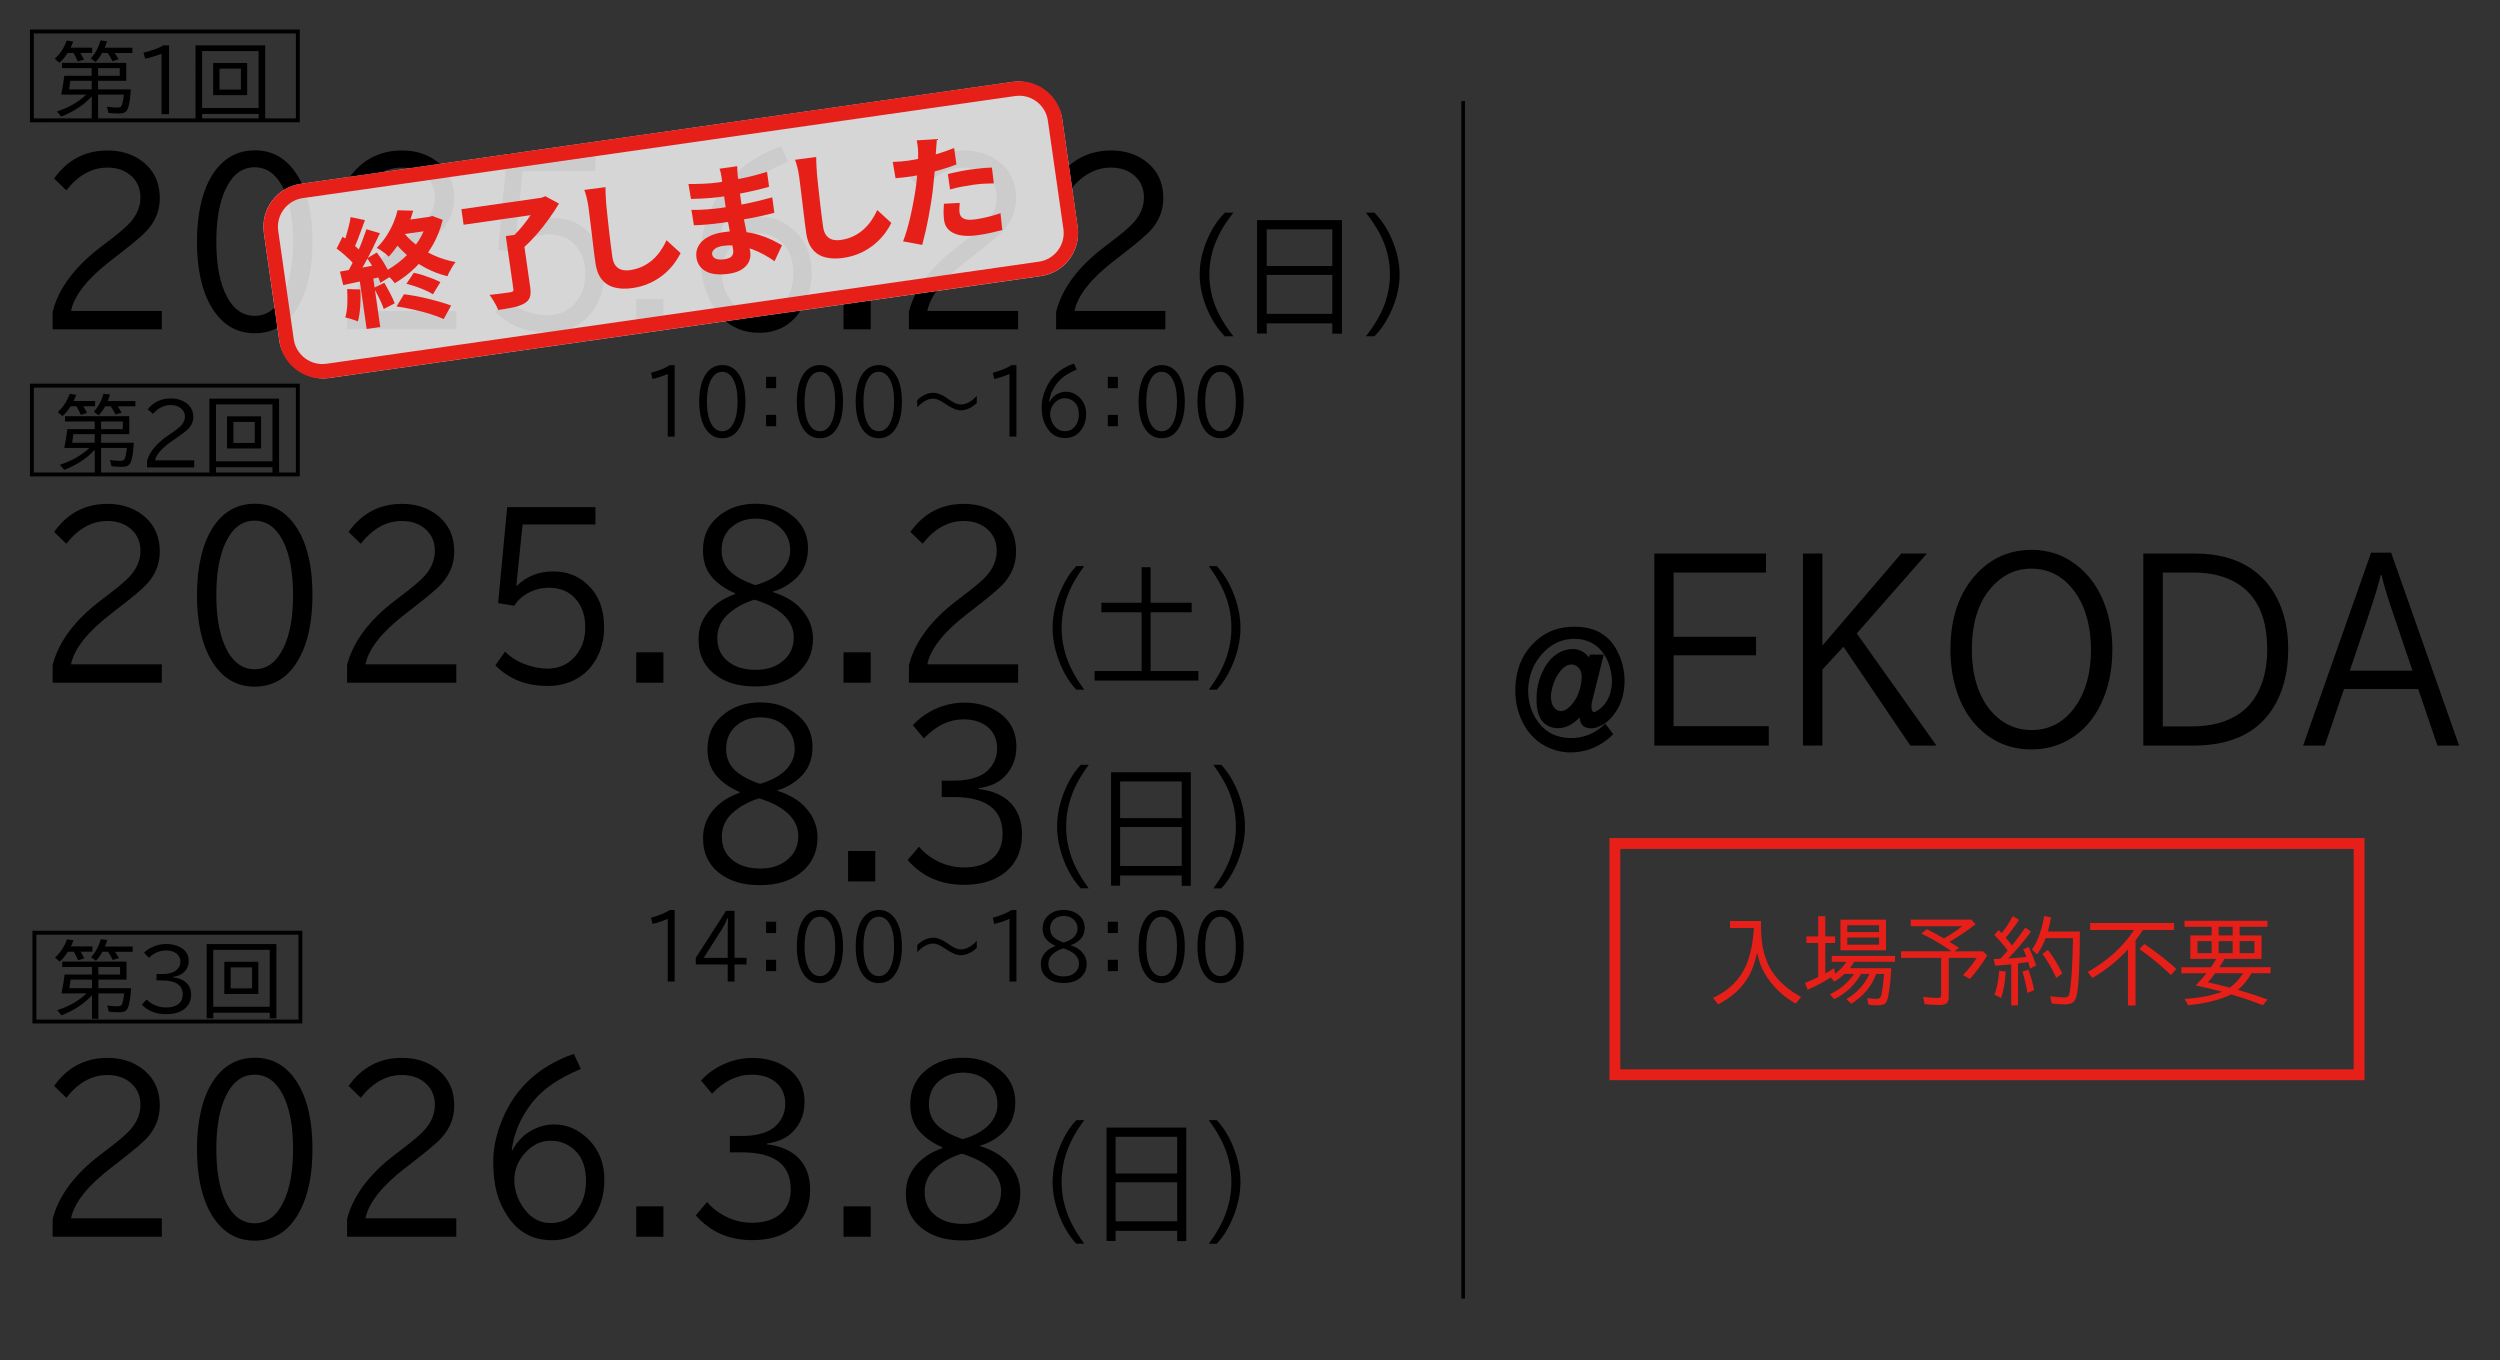 <?xml version="1.0" encoding="UTF-8"?>
<svg xmlns="http://www.w3.org/2000/svg" viewBox="0 0 692 376.48">
  <rect x="0" y="0" width="692" height="376.48" fill="#333333" stroke="none"/>
  <defs>
    <style>
      .uuid-c4fc2209-1d67-4744-9b7d-7e3115467153 {
        fill: #000;
      }

      .uuid-c4fc2209-1d67-4744-9b7d-7e3115467153, .uuid-5eafdf17-ee1d-4b61-9c9b-c28b40e38545, .uuid-74486748-3c68-41ee-8be8-dc319c335db3, .uuid-13de8c04-7694-4b3a-892d-cb590889ae4b, .uuid-3085f914-f05d-4f7e-be71-2fd05bf916a3 {
        stroke-width: 0px;
      }

      .uuid-5eafdf17-ee1d-4b61-9c9b-c28b40e38545, .uuid-e99b765b-a48e-4415-a27f-b5a0ce7272c8 {
        fill: none;
      }

      .uuid-092a15ae-c6c5-434d-8b1b-f0ccaf7538d8 {
        opacity: .8;
      }

      .uuid-74486748-3c68-41ee-8be8-dc319c335db3 {
        fill: #e71f19;
      }

      .uuid-13de8c04-7694-4b3a-892d-cb590889ae4b {
        fill: #e71f19;
      }

      .uuid-3085f914-f05d-4f7e-be71-2fd05bf916a3 {
        fill: #fff;
      }

      .uuid-e99b765b-a48e-4415-a27f-b5a0ce7272c8 {
        stroke: #040000;
        stroke-miterlimit: 10;
      }
    </style>
  </defs>
  <g id="uuid-749c3a62-485a-48b8-b529-e363a30078ff" data-name="レイヤー 5">
    <rect class="uuid-5eafdf17-ee1d-4b61-9c9b-c28b40e38545" width="692" height="376.48"/>
    <line class="uuid-e99b765b-a48e-4415-a27f-b5a0ce7272c8" x1="405" y1="27.96" x2="405" y2="359.45"/>
    <path class="uuid-74486748-3c68-41ee-8be8-dc319c335db3" d="M651.5,234.99v61h-203v-61h203M654.5,231.99h-209v67h209v-67h0Z"/>
    <g>
      <path class="uuid-13de8c04-7694-4b3a-892d-cb590889ae4b" d="M487.45,254.93v1.64c0,5.01.98,9.06,2.93,12.15,1.79,2.83,4.51,5.24,8.14,7.25l-1.43,1.83c-3.62-1.99-6.5-4.77-8.62-8.35-.94-1.59-1.64-3.52-2.11-5.78-.53,2.67-1.38,4.99-2.54,6.94-1.79,3.02-4.54,5.48-8.23,7.39l-1.43-1.76c4.49-2.11,7.59-5.2,9.28-9.28,1.12-2.72,1.8-6.08,2.04-10.09h-6.61v-1.93h8.58Z"/>
      <path class="uuid-13de8c04-7694-4b3a-892d-cb590889ae4b" d="M519.33,269.59c-1.23,3.37-3.52,6.12-6.87,8.24l-1.37-1.27c2.88-1.68,5.01-4.01,6.39-6.97h-2.34c-1.65,2.97-4.11,5.3-7.39,7l-1.27-1.36c2.92-1.4,5.15-3.28,6.68-5.64h-2.62c-.89.83-1.83,1.54-2.82,2.13l-.98-1.17c-2.04,1.31-4.16,2.45-6.36,3.4l-.77-1.9c1.23-.45,2.45-.98,3.67-1.59v-9.43h-3.25v-1.84h3.25v-5.59h1.96v5.59h2.73v1.84h-2.73v8.42c.92-.52,1.73-.99,2.41-1.43l.32,1.49c1.33-.99,2.37-2.09,3.12-3.29h-4.06v-1.61h17.52v1.61h-11.32c-.34.59-.74,1.18-1.19,1.78h11.45c-.14,3.06-.42,5.69-.85,7.88-.19,1-.49,1.65-.89,1.94-.41.3-1.09.46-2.04.46-.85,0-1.68-.06-2.5-.18l-.37-1.85c.92.16,1.75.24,2.48.24.63,0,1.04-.18,1.22-.53.36-.71.68-2.83.96-6.36h-2.16ZM522.04,254.57v8.48h-12.61v-8.48h12.61ZM511.33,256.11v1.89h8.79v-1.89h-8.79ZM511.33,259.51v1.98h8.79v-1.98h-8.79Z"/>
      <path class="uuid-13de8c04-7694-4b3a-892d-cb590889ae4b" d="M539.6,260.7c.63.38,1.52.94,2.67,1.66l-1.28.96h7.95l1.12,1.19c-1.74,2.76-3.35,4.91-4.81,6.45l-1.9-1.07c1.34-1.34,2.6-2.92,3.8-4.76h-7.74v10.89c0,.84-.22,1.42-.66,1.74-.38.28-1.04.42-1.99.42-1.08,0-2.42-.08-4.02-.23l-.42-2.03c1.46.21,2.78.32,3.94.32.5,0,.8-.08.91-.23.09-.13.14-.35.14-.66v-10.22h-11.1v-1.82h14c-3.08-2.11-5.88-3.74-8.39-4.89l1.49-1.23c1.65.8,3.24,1.66,4.77,2.58,1.98-1.18,3.68-2.32,5.1-3.4h-14.28v-1.82h16.75l1.18,1.27c-2.07,1.65-4.47,3.27-7.2,4.86Z"/>
      <path class="uuid-13de8c04-7694-4b3a-892d-cb590889ae4b" d="M555.74,263.13c-1.15-1.58-2.39-3.02-3.72-4.32l1.21-1.38c.27.27.51.51.71.72l.15.15c1.13-1.48,2.15-3.05,3.06-4.7l1.71,1.02c-1.3,1.98-2.53,3.62-3.68,4.91.54.63,1.12,1.36,1.73,2.2,1.59-2.03,2.83-3.69,3.72-4.98l1.54,1.14c-2.01,2.74-4.11,5.21-6.28,7.41.08,0,.15-.01.22-.01,1.34-.06,2.95-.2,4.82-.42-.29-.76-.58-1.46-.89-2.09l1.47-.65c.75,1.43,1.45,3.14,2.08,5.12l-1.66.86c-.14-.58-.32-1.19-.52-1.83-1.02.16-1.96.3-2.83.42v11.6h-1.87v-11.38l-.42.04c-1.36.14-2.7.25-4.02.33l-.42-1.82c.38-.02.74-.03,1.08-.04l.74-.04c.5-.5,1.19-1.26,2.08-2.29ZM552.09,275.34c.66-1.9,1.1-4.1,1.31-6.63l1.79.23c-.19,2.96-.62,5.4-1.29,7.31l-1.8-.91ZM561.2,274.84c-.36-2.18-.83-4.15-1.4-5.9l1.64-.52c.64,1.61,1.18,3.49,1.61,5.65l-1.85.77ZM575.71,257.85c-.03,9.38-.32,15.28-.89,17.7-.22.95-.59,1.6-1.1,1.96-.48.33-1.21.5-2.18.5s-2.18-.08-3.62-.23l-.42-2.03c1.37.22,2.65.33,3.85.33.68,0,1.11-.17,1.29-.52.15-.28.31-1.09.47-2.44.35-2.97.57-7,.66-12.09l.03-1.36h-7.57c-.62,1.68-1.41,3.19-2.37,4.52l-1.42-1.32c1.63-2.4,2.76-5.51,3.38-9.31l1.92.37c-.29,1.55-.59,2.86-.9,3.92h8.89ZM569.16,270.68c-1.09-2.45-2.37-4.66-3.82-6.65l1.54-1.09c1.53,2.01,2.86,4.19,3.97,6.53l-1.69,1.22Z"/>
      <path class="uuid-13de8c04-7694-4b3a-892d-cb590889ae4b" d="M593.12,257.43c-.46.75-1.03,1.59-1.73,2.51l-.27.37v18h-2.11v-15.5c-2.83,3.07-6.12,5.71-9.84,7.91l-1.29-1.68c5.44-3.04,9.72-6.91,12.82-11.62h-12.15v-1.93h23.22v1.93h-8.66ZM600.92,269.88c-2.48-2.4-5.39-4.8-8.73-7.2l1.38-1.38c3.36,2.3,6.31,4.6,8.84,6.89l-1.49,1.69Z"/>
      <path class="uuid-13de8c04-7694-4b3a-892d-cb590889ae4b" d="M612.18,258.91v-2.37h-7.5v-1.66h22.95v1.66h-7.69v2.37h6.06v6.5h-10.23s-.08.13-.17.27c-.29.5-.71,1.18-1.27,2.04h14.18v1.66h-5.31c-.96,1.79-2.21,3.32-3.73,4.61,3.05.89,5.78,1.78,8.19,2.67l-1.31,1.59c-2.72-1.07-5.62-2.07-8.72-3l-.1.04c-3.01,1.46-6.95,2.45-11.81,2.96l-1.02-1.74c4.08-.27,7.54-.94,10.37-1.99-1.55-.46-3.63-.96-6.25-1.52l-1.03-.23c1.01-1.02,2-2.15,2.98-3.38h-6.97v-1.66h8.19c.41-.57.91-1.34,1.5-2.31h-7.21v-6.5h5.89ZM612.18,260.5h-3.91v3.33h3.91v-3.33ZM611.15,271.9l1.98.46c1.42.33,2.78.67,4.08,1.02,1.43-1.01,2.65-2.34,3.67-3.99h-7.71c-.7.96-1.38,1.8-2.02,2.51ZM614.13,258.91h3.87v-2.37h-3.87v2.37ZM614.13,260.5v3.33h3.87v-3.33h-3.87ZM619.94,260.5v3.33h4.08v-3.33h-4.08Z"/>
    </g>
    <g>
      <path class="uuid-c4fc2209-1d67-4744-9b7d-7e3115467153" d="M442.96,200.93c-1.19.61-2.28.82-3.28.61-1.46-.2-2.28-1.17-2.46-2.91-2.1,2.14-4.29,3.11-6.57,2.91-3.65-.41-5.43-3.16-5.33-8.26,0-2.35.46-4.59,1.37-6.73.91-2.14,2.05-3.77,3.42-4.9,1.64-1.33,3.37-1.99,5.2-1.99s3.33.76,4.51,2.29l.27-.76h3.83l-3.28,13.16c-.18.92-.18,1.63,0,2.14.18.61.55.77,1.09.46,1.92-1.02,3.24-2.7,3.97-5.05.64-2.14.64-4.44,0-6.89-.64-2.55-1.87-4.59-3.69-6.12-2.1-1.63-4.61-2.3-7.52-1.99-2.92.31-5.47,1.68-7.66,4.13-2.37,2.65-3.65,5.87-3.83,9.64-.09,3.47.82,6.53,2.74,9.18,2.1,2.86,5.01,4.34,8.76,4.44,3.74.1,7.02-1.22,9.85-3.98l2.19,2.91c-2.1,2.14-4.56,3.62-7.39,4.44-3.01.82-5.88.82-8.62,0-3.74-1.12-6.61-3.42-8.62-6.89-1.73-3.06-2.55-6.43-2.46-10.1.09-5,1.64-9.08,4.65-12.24,2.83-3.06,6.29-4.69,10.4-4.9,6.38-.41,10.81,1.89,13.27,6.89,1.28,2.55,1.92,5.31,1.92,8.26-.09,3.16-.82,5.82-2.19,7.96s-2.87,3.57-4.51,4.29ZM430.65,196.33c1,.71,2.05.66,3.15-.15,1-.71,1.92-1.84,2.74-3.37.73-1.63,1.14-3.16,1.23-4.59.18-1.63-.14-2.81-.96-3.52-1-.92-2.14-1.02-3.42-.31-1.09.71-2.05,1.89-2.87,3.52-.73,1.63-1.14,3.21-1.23,4.74,0,1.74.46,2.96,1.37,3.67Z"/>
      <path class="uuid-c4fc2209-1d67-4744-9b7d-7e3115467153" d="M457.92,153.22h30.91v5.26h-25.58v17.78h22.83v5.13h-22.83v19.61h26.35v5.38h-31.68v-53.16Z"/>
      <path class="uuid-c4fc2209-1d67-4744-9b7d-7e3115467153" d="M499.06,153.22h5.38v25.48l21.83-25.48h7.1l-19.42,22.11,22.06,31.05h-7.22l-18.53-27.37-5.82,6.31v21.05h-5.38v-53.16Z"/>
      <path class="uuid-c4fc2209-1d67-4744-9b7d-7e3115467153" d="M562.39,152.2c4.47,0,8.47,1.3,12,3.91,3.86,2.82,6.68,6.81,8.48,11.98,1.22,3.57,1.83,7.47,1.83,11.7,0,5.6-1.03,10.58-3.09,14.93-2.08,4.4-5.01,7.71-8.79,9.93-3.17,1.86-6.68,2.79-10.54,2.79-5.25,0-9.79-1.68-13.61-5.03-3.48-3.03-5.94-7.1-7.39-12.21-.94-3.22-1.4-6.7-1.4-10.41,0-8.8,2.42-15.8,7.28-20.99,4.11-4.4,9.19-6.6,15.24-6.6ZM562.22,157.39c-3.57,0-6.73,1.23-9.48,3.69-4.62,4.12-6.93,10.37-6.93,18.75,0,4.72.79,8.83,2.38,12.34,1.26,2.78,2.94,5.01,5.04,6.7,2.64,2.14,5.66,3.21,9.08,3.21,5.1,0,9.2-2.24,12.29-6.73,2.79-4.02,4.18-9.19,4.18-15.51s-1.47-11.82-4.41-15.93c-3.11-4.34-7.16-6.51-12.15-6.51Z"/>
      <path class="uuid-c4fc2209-1d67-4744-9b7d-7e3115467153" d="M593.27,153.22h14.24c6.68,0,12.12,1.56,16.3,4.68,2.79,2.05,4.99,4.71,6.62,7.98,1.97,4,2.95,8.6,2.95,13.81,0,6.52-1.44,12.02-4.33,16.5-4.37,6.79-11.71,10.19-22,10.19h-13.78v-53.16ZM598.66,158.48v42.59h8.05c5.35,0,9.74-1.19,13.18-3.56,2.73-1.88,4.75-4.56,6.07-8.04,1.07-2.84,1.6-6.07,1.6-9.68,0-8.48-2.56-14.45-7.68-17.91-3.34-2.26-7.62-3.4-12.83-3.4h-8.39Z"/>
      <path class="uuid-c4fc2209-1d67-4744-9b7d-7e3115467153" d="M656.33,152.97h5.53l18.82,53.42h-5.99l-5.33-15.67h-20.54l-5.33,15.67h-5.99l18.82-53.42ZM667.78,185.65l-4.98-14.71c-1.81-5.21-3.01-9.14-3.58-11.79h-.23c-.57,2.5-1.77,6.43-3.58,11.79l-4.98,14.71h17.36Z"/>
    </g>
  </g>
  <g id="uuid-9040eaff-1db4-4091-a78e-77ec4eba7941" data-name="第３回">
    <g>
      <path class="uuid-c4fc2209-1d67-4744-9b7d-7e3115467153" d="M14.57,342.32v-4.86c1.64-6.46,6.11-12.46,13.41-17.99l1.49-1.14c3.23-2.44,5.39-4.27,6.47-5.48,1.96-2.15,2.93-4.49,2.93-7.03,0-2.38-.8-4.33-2.41-5.83-1.71-1.62-3.95-2.43-6.73-2.43-4.28,0-8.07,2.1-11.37,6.3l-3.38-3.28c3.7-5.17,8.62-7.76,14.77-7.76,3.4,0,6.34.81,8.8,2.43,3.79,2.48,5.68,6.08,5.68,10.81,0,3.36-1.2,6.35-3.59,8.96-1.15,1.25-3.49,3.24-7.02,5.98l-.89.7-1.86,1.44c-6.6,5.06-10.34,9.76-11.21,14.09h25.14v5.1H14.57Z"/>
      <path class="uuid-c4fc2209-1d67-4744-9b7d-7e3115467153" d="M70.54,292.78c5.05,0,9.01,2.37,11.89,7.12,2.71,4.45,4.06,10.49,4.06,18.11,0,7.03-1.14,12.73-3.43,17.11-2.88,5.53-7.07,8.29-12.57,8.29-5.17,0-9.19-2.48-12.07-7.44-2.6-4.47-3.9-10.46-3.9-17.96s1.44-14.03,4.32-18.54c2.86-4.45,6.77-6.68,11.71-6.68ZM70.46,297.47c-3.44,0-6.11,2.02-8.01,6.06-1.71,3.61-2.57,8.46-2.57,14.53,0,5.61.73,10.17,2.2,13.68,1.92,4.57,4.73,6.86,8.43,6.86,3.37,0,6.01-1.94,7.91-5.83,1.8-3.63,2.7-8.53,2.7-14.68,0-6.48-.97-11.56-2.91-15.23-1.89-3.59-4.47-5.39-7.75-5.39Z"/>
      <path class="uuid-c4fc2209-1d67-4744-9b7d-7e3115467153" d="M96.07,342.32v-4.86c1.64-6.46,6.11-12.46,13.41-17.99l1.49-1.14c3.23-2.44,5.39-4.27,6.47-5.48,1.96-2.15,2.93-4.49,2.93-7.03,0-2.38-.8-4.33-2.41-5.83-1.71-1.62-3.95-2.43-6.73-2.43-4.28,0-8.07,2.1-11.37,6.3l-3.38-3.28c3.7-5.17,8.62-7.76,14.77-7.76,3.4,0,6.34.81,8.8,2.43,3.79,2.48,5.68,6.08,5.68,10.81,0,3.36-1.2,6.35-3.59,8.96-1.15,1.25-3.49,3.24-7.02,5.98l-.89.7-1.86,1.44c-6.6,5.06-10.34,9.76-11.21,14.09h25.14v5.1h-30.25Z"/>
      <path class="uuid-c4fc2209-1d67-4744-9b7d-7e3115467153" d="M141.85,318.39c1.4-2.64,3.35-4.57,5.87-5.8,1.85-.9,3.74-1.35,5.66-1.35,3.54,0,6.71,1.38,9.51,4.13,2.93,2.91,4.4,6.64,4.4,11.19s-1.27,8.37-3.8,11.63c-2.67,3.4-6.25,5.1-10.74,5.1-5.19,0-9.23-2.16-12.13-6.47-1.41-2.09-2.43-4.23-3.04-6.42-.7-2.52-1.05-5.48-1.05-8.88,0-3.11.58-6.31,1.73-9.61,3.42-9.88,10.28-16.62,20.58-20.21l1.94,4.19c-6.13,2.52-10.64,5.64-13.54,9.38-3.16,4.08-5.03,8.46-5.6,13.12h.21ZM152.43,315.75c-2.81,0-5.27,1.24-7.39,3.72-1.78,2.11-2.67,4.48-2.67,7.12,0,2.42.65,4.72,1.96,6.88,2.04,3.38,4.77,5.07,8.17,5.07,2.95,0,5.33-1.15,7.12-3.46,1.73-2.21,2.59-4.92,2.59-8.14,0-3.52-.9-6.23-2.7-8.14-1.9-2.03-4.27-3.05-7.1-3.05Z"/>
      <path class="uuid-c4fc2209-1d67-4744-9b7d-7e3115467153" d="M176.11,333.92h7.52v8.41h-7.52v-8.41Z"/>
      <path class="uuid-c4fc2209-1d67-4744-9b7d-7e3115467153" d="M202.01,314.43h3.38c3.33,0,6.01-.6,8.04-1.79.45-.27.88-.6,1.28-.97,1.76-1.66,2.65-3.72,2.65-6.18s-.93-4.6-2.78-6.06c-1.69-1.31-3.87-1.96-6.52-1.96-3.98,0-7.64,1.76-10.97,5.27l-3.06-3.66c1.4-1.52,2.99-2.77,4.77-3.75,3-1.66,6.17-2.49,9.51-2.49s6.38.77,8.88,2.31c3.67,2.27,5.5,5.56,5.5,9.87,0,3.28-1.07,6.03-3.22,8.23-1.66,1.74-4.05,2.83-7.18,3.28v.23c3.7.43,6.57,1.65,8.62,3.66,2.22,2.21,3.33,5.16,3.33,8.85,0,4.65-1.64,8.23-4.92,10.75-2.83,2.17-6.55,3.25-11.16,3.25-6.39,0-11.58-2.29-15.56-6.86l3.12-3.69c1.13,1.33,2.4,2.41,3.8,3.25,2.71,1.66,5.59,2.49,8.64,2.49,3.44,0,6.14-.88,8.09-2.64,1.75-1.58,2.62-3.8,2.62-6.65,0-6.8-4.52-10.2-13.57-10.2h-3.27v-4.57Z"/>
      <path class="uuid-c4fc2209-1d67-4744-9b7d-7e3115467153" d="M233.49,333.92h7.52v8.41h-7.52v-8.41Z"/>
      <path class="uuid-c4fc2209-1d67-4744-9b7d-7e3115467153" d="M260.81,317.54c-2.41-1-4.45-2.39-6.13-4.19-1.82-1.97-2.72-4.53-2.72-7.68,0-4.14,1.63-7.44,4.9-9.9,2.65-1.99,5.89-2.99,9.72-2.99,3.53,0,6.56.86,9.11,2.58,3.56,2.38,5.34,5.64,5.34,9.79,0,3.61-1.24,6.49-3.72,8.64-1.85,1.62-3.83,2.71-5.95,3.28v.18c3.26,1.05,5.77,2.52,7.52,4.39,2.36,2.5,3.54,5.34,3.54,8.53,0,4-1.53,7.24-4.58,9.7-2.9,2.32-6.66,3.49-11.29,3.49s-8.05-1-10.84-2.99c-3.32-2.36-4.98-5.71-4.98-10.05,0-3.28,1.15-6.09,3.46-8.44,1.73-1.78,3.94-3.13,6.63-4.07v-.26ZM266.18,319.36c-3.2,1-5.78,2.49-7.75,4.48-1.66,1.68-2.49,3.72-2.49,6.12,0,3.01,1.18,5.31,3.54,6.91,1.87,1.27,4.23,1.9,7.07,1.9s5.05-.65,6.91-1.96c2.43-1.7,3.64-4.05,3.64-7.06s-1.54-5.5-4.61-7.59c-1.36-.92-3.07-1.74-5.13-2.46-.73-.25-1.13-.37-1.18-.35ZM266.59,315.28c2.95-.84,5.26-2.08,6.94-3.72,1.71-1.72,2.57-3.68,2.57-5.89,0-2.44-.86-4.49-2.57-6.15-1.8-1.74-4.11-2.61-6.94-2.61-2.3,0-4.28.58-5.92,1.73-2.37,1.64-3.56,3.98-3.56,7.03,0,2.38.82,4.36,2.46,5.92,1.12,1.04,2.57,1.94,4.35,2.72,1.57.7,2.46,1.03,2.67.97Z"/>
      <path class="uuid-c4fc2209-1d67-4744-9b7d-7e3115467153" d="M297.92,344.26c-1.8-1.93-3.28-4.29-4.43-7.08-1.42-3.43-2.13-6.78-2.13-10.04,0-3.69.89-7.45,2.67-11.27,1.08-2.3,2.38-4.24,3.88-5.82h2.21c-1.33,1.8-2.39,3.47-3.19,4.99-2.05,3.89-3.07,7.93-3.07,12.13,0,3.96.92,7.78,2.75,11.46.86,1.73,2.03,3.61,3.51,5.62h-2.21Z"/>
      <path class="uuid-c4fc2209-1d67-4744-9b7d-7e3115467153" d="M328.36,312.11v31.43h-2.51v-2.85h-17.05v2.81h-2.51v-31.39h22.07ZM308.8,314.66v10.16h17.05v-10.16h-17.05ZM308.8,327.26v10.79h17.05v-10.79h-17.05Z"/>
      <path class="uuid-c4fc2209-1d67-4744-9b7d-7e3115467153" d="M334.59,344.26c1.32-1.8,2.38-3.47,3.19-5.01,2.05-3.88,3.07-7.9,3.07-12.08s-.92-7.82-2.75-11.5c-.86-1.71-2.03-3.59-3.51-5.62h2.21c1.8,1.95,3.28,4.31,4.43,7.08,1.42,3.43,2.13,6.77,2.13,10.02,0,3.69-.9,7.45-2.69,11.27-1.07,2.31-2.36,4.25-3.87,5.84h-2.21Z"/>
    </g>
    <path class="uuid-c4fc2209-1d67-4744-9b7d-7e3115467153" d="M13.46,283.3h-4.48v-25.67h74.7v25.67H13.46M30.01,282.22h52.6v-23.51H10.07v23.51h19.94Z"/>
    <g>
      <path class="uuid-c4fc2209-1d67-4744-9b7d-7e3115467153" d="M22.31,263.44c.36.56.7,1.17,1.01,1.85l-1.72.51c-.35-.9-.75-1.69-1.19-2.36h-1.6c-.7,1.07-1.46,1.98-2.27,2.73l-1.3-1.12c1.49-1.35,2.59-3.03,3.31-5.06l1.81.3c-.23.58-.47,1.14-.73,1.68h5.95v1.46h-3.26ZM25.46,275.46c-2.08,2.33-4.9,4.19-8.45,5.59l-1.17-1.43c3.19-1.02,5.86-2.54,8.02-4.54l.12-.11h-6.95c.39-1.89.67-3.63.84-5.21h7.59v-2.12h-8.23v-1.46h17.79v4.97h-7.79v2.38h9.05c-.15,2.64-.44,4.44-.86,5.4-.24.56-.62.92-1.13,1.1-.34.11-.8.17-1.38.17-.87,0-1.8-.06-2.79-.17l-.44-1.71c1.13.15,2.07.23,2.84.23.57,0,.95-.12,1.13-.37.29-.4.53-1.47.71-3.21h-7.13v7.04h-1.76v-6.54ZM19.54,271.15c-.09.84-.2,1.63-.33,2.38h6.25v-2.38h-5.92ZM31.79,263.44c.35.46.72,1.04,1.13,1.74l-1.69.55c-.43-.87-.88-1.64-1.34-2.29h-1.54c-.49.92-1.09,1.75-1.8,2.5l-1.33-.99c1.23-1.35,2.13-3.01,2.7-4.99l1.79.25c-.2.61-.41,1.21-.66,1.79h7.67v1.46h-4.92ZM33.23,269.76v-2.12h-6.01v2.12h6.01Z"/>
      <path class="uuid-c4fc2209-1d67-4744-9b7d-7e3115467153" d="M43.32,269.62h1.46c1.44,0,2.59-.23,3.47-.69.2-.11.38-.23.55-.37.76-.64,1.14-1.43,1.14-2.38s-.4-1.77-1.2-2.34c-.73-.5-1.67-.76-2.81-.76-1.72,0-3.29.68-4.73,2.03l-1.32-1.41c.6-.59,1.29-1.07,2.06-1.45,1.3-.64,2.66-.96,4.1-.96s2.75.3,3.83.89c1.58.87,2.37,2.14,2.37,3.81,0,1.27-.46,2.32-1.39,3.17-.72.67-1.75,1.09-3.1,1.26v.09c1.6.17,2.84.64,3.72,1.41.96.85,1.43,1.99,1.43,3.41,0,1.79-.71,3.17-2.12,4.15-1.22.84-2.82,1.25-4.81,1.25-2.76,0-4.99-.88-6.71-2.64l1.34-1.42c.49.51,1.04.93,1.64,1.25,1.17.64,2.41.96,3.73.96,1.48,0,2.65-.34,3.49-1.02.75-.61,1.13-1.46,1.13-2.56,0-2.62-1.95-3.93-5.85-3.93h-1.41v-1.76Z"/>
      <path class="uuid-c4fc2209-1d67-4744-9b7d-7e3115467153" d="M76.5,261.32v20.56h-1.83v-1.57h-15.63v1.57h-1.83v-20.56h19.29ZM59.03,262.91v15.76h15.63v-15.76h-15.63ZM71.51,266.22v8.9h-9.42v-8.9h9.42ZM63.85,267.77v5.81h5.92v-5.81h-5.92Z"/>
    </g>
  </g>
  <g id="uuid-6d12412b-91ce-4ac6-be87-d05b1336148f" data-name="第２回">
    <g>
      <path class="uuid-c4fc2209-1d67-4744-9b7d-7e3115467153" d="M14.57,188.97v-4.86c1.64-6.46,6.11-12.46,13.41-17.99l1.49-1.14c3.23-2.44,5.39-4.27,6.47-5.48,1.96-2.15,2.93-4.49,2.93-7.03,0-2.38-.8-4.33-2.41-5.83-1.71-1.62-3.95-2.43-6.73-2.43-4.28,0-8.07,2.1-11.37,6.3l-3.38-3.28c3.7-5.18,8.62-7.76,14.77-7.76,3.4,0,6.34.81,8.8,2.43,3.79,2.48,5.68,6.08,5.68,10.81,0,3.36-1.2,6.35-3.59,8.96-1.15,1.25-3.49,3.24-7.02,5.98l-.89.7-1.86,1.44c-6.6,5.06-10.34,9.76-11.21,14.09h25.14v5.1H14.57Z"/>
      <path class="uuid-c4fc2209-1d67-4744-9b7d-7e3115467153" d="M70.54,139.43c5.05,0,9.01,2.37,11.89,7.12,2.71,4.45,4.06,10.49,4.06,18.11,0,7.03-1.14,12.73-3.43,17.11-2.88,5.53-7.07,8.29-12.57,8.29-5.17,0-9.19-2.48-12.07-7.44-2.6-4.47-3.9-10.46-3.9-17.96s1.44-14.03,4.32-18.54c2.86-4.45,6.77-6.68,11.71-6.68ZM70.46,144.12c-3.44,0-6.11,2.02-8.01,6.06-1.71,3.61-2.57,8.46-2.57,14.53,0,5.61.73,10.17,2.2,13.68,1.92,4.57,4.73,6.86,8.43,6.86,3.37,0,6.01-1.94,7.91-5.83,1.8-3.63,2.7-8.53,2.7-14.68,0-6.48-.97-11.56-2.91-15.23-1.89-3.59-4.47-5.39-7.75-5.39Z"/>
      <path class="uuid-c4fc2209-1d67-4744-9b7d-7e3115467153" d="M96.07,188.97v-4.86c1.64-6.46,6.11-12.46,13.41-17.99l1.49-1.14c3.23-2.44,5.39-4.27,6.47-5.48,1.96-2.15,2.93-4.49,2.93-7.03,0-2.38-.8-4.33-2.41-5.83-1.71-1.62-3.95-2.43-6.73-2.43-4.28,0-8.07,2.1-11.37,6.3l-3.38-3.28c3.7-5.18,8.62-7.76,14.77-7.76,3.4,0,6.34.81,8.8,2.43,3.79,2.48,5.68,6.08,5.68,10.81,0,3.36-1.2,6.35-3.59,8.96-1.15,1.25-3.49,3.24-7.02,5.98l-.89.7-1.86,1.44c-6.6,5.06-10.34,9.76-11.21,14.09h25.14v5.1h-30.25Z"/>
      <path class="uuid-c4fc2209-1d67-4744-9b7d-7e3115467153" d="M140.41,140.37h24.41v4.8h-20.17l-1.73,16.93h.21c2.71-2.62,6.02-3.93,9.95-3.93s6.93,1.21,9.53,3.63c3.07,2.87,4.61,6.83,4.61,11.87,0,3.24-.73,6.14-2.17,8.7-1.71,3.07-4.19,5.22-7.44,6.47-1.8.68-3.78,1.03-5.95,1.03-5.99,0-10.83-1.9-14.54-5.71l2.67-3.78c1.45,1.45,3.16,2.56,5.13,3.34,2.25.9,4.5,1.35,6.73,1.35,3.11,0,5.66-1.17,7.65-3.52,1.8-2.13,2.7-4.76,2.7-7.88s-.83-5.7-2.49-7.68c-1.83-2.21-4.36-3.31-7.57-3.31-2.3,0-4.46.63-6.47,1.88-1.34.84-2.39,1.88-3.14,3.11l-4.45-.73,2.51-26.57Z"/>
      <path class="uuid-c4fc2209-1d67-4744-9b7d-7e3115467153" d="M176.11,180.56h7.52v8.41h-7.52v-8.41Z"/>
      <path class="uuid-c4fc2209-1d67-4744-9b7d-7e3115467153" d="M203.43,164.19c-2.41-1-4.45-2.39-6.13-4.19-1.82-1.97-2.72-4.53-2.72-7.68,0-4.14,1.63-7.44,4.9-9.9,2.65-1.99,5.89-2.99,9.72-2.99,3.53,0,6.56.86,9.11,2.58,3.56,2.38,5.34,5.64,5.34,9.79,0,3.61-1.24,6.49-3.72,8.64-1.85,1.62-3.83,2.71-5.95,3.28v.18c3.26,1.05,5.77,2.52,7.52,4.39,2.36,2.5,3.54,5.34,3.54,8.53,0,4-1.53,7.24-4.58,9.7-2.9,2.32-6.66,3.49-11.29,3.49s-8.05-1-10.84-2.99c-3.32-2.36-4.98-5.71-4.98-10.05,0-3.28,1.15-6.09,3.46-8.44,1.73-1.78,3.94-3.13,6.63-4.07v-.26ZM208.79,166c-3.2,1-5.78,2.49-7.75,4.48-1.66,1.68-2.49,3.72-2.49,6.12,0,3.01,1.18,5.31,3.54,6.91,1.87,1.27,4.23,1.9,7.07,1.9s5.05-.65,6.91-1.96c2.43-1.7,3.64-4.05,3.64-7.06s-1.54-5.5-4.61-7.59c-1.36-.92-3.07-1.74-5.13-2.46-.73-.25-1.13-.37-1.18-.35ZM209.21,161.93c2.95-.84,5.26-2.08,6.94-3.72,1.71-1.72,2.57-3.68,2.57-5.89,0-2.44-.86-4.49-2.57-6.15-1.8-1.74-4.11-2.61-6.94-2.61-2.3,0-4.28.58-5.92,1.73-2.37,1.64-3.56,3.98-3.56,7.03,0,2.38.82,4.36,2.46,5.92,1.12,1.04,2.57,1.94,4.35,2.72,1.57.7,2.46,1.03,2.67.97Z"/>
      <path class="uuid-c4fc2209-1d67-4744-9b7d-7e3115467153" d="M233.49,180.56h7.52v8.41h-7.52v-8.41Z"/>
      <path class="uuid-c4fc2209-1d67-4744-9b7d-7e3115467153" d="M251.59,188.97v-4.86c1.64-6.46,6.11-12.46,13.41-17.99l1.49-1.14c3.23-2.44,5.39-4.27,6.47-5.48,1.96-2.15,2.93-4.49,2.93-7.03,0-2.38-.8-4.33-2.41-5.83-1.71-1.62-3.95-2.43-6.73-2.43-4.28,0-8.07,2.1-11.37,6.3l-3.38-3.28c3.7-5.18,8.62-7.76,14.77-7.76,3.4,0,6.34.81,8.8,2.43,3.79,2.48,5.68,6.08,5.68,10.81,0,3.36-1.2,6.35-3.59,8.96-1.15,1.25-3.49,3.24-7.02,5.98l-.89.7-1.86,1.44c-6.6,5.06-10.34,9.76-11.21,14.09h25.14v5.1h-30.25Z"/>
      <path class="uuid-c4fc2209-1d67-4744-9b7d-7e3115467153" d="M297.92,190.91c-1.8-1.93-3.28-4.29-4.43-7.08-1.42-3.43-2.13-6.78-2.13-10.04,0-3.69.89-7.45,2.67-11.27,1.08-2.3,2.38-4.24,3.88-5.82h2.21c-1.33,1.8-2.39,3.47-3.19,4.99-2.05,3.89-3.07,7.93-3.07,12.13,0,3.96.92,7.78,2.75,11.46.86,1.73,2.03,3.61,3.51,5.62h-2.21Z"/>
      <path class="uuid-c4fc2209-1d67-4744-9b7d-7e3115467153" d="M316,166.84v-9.83h2.48v9.83h11.37v2.64h-11.37v16.26h13.24v2.64h-28.73v-2.64h13.01v-16.26h-11.13v-2.64h11.13Z"/>
      <path class="uuid-c4fc2209-1d67-4744-9b7d-7e3115467153" d="M334.59,190.91c1.32-1.8,2.38-3.47,3.19-5.01,2.05-3.88,3.07-7.9,3.07-12.08s-.92-7.82-2.75-11.5c-.86-1.71-2.03-3.59-3.51-5.62h2.21c1.8,1.95,3.28,4.31,4.43,7.08,1.42,3.43,2.13,6.77,2.13,10.02,0,3.69-.9,7.45-2.69,11.27-1.07,2.31-2.36,4.25-3.87,5.84h-2.21Z"/>
      <path class="uuid-c4fc2209-1d67-4744-9b7d-7e3115467153" d="M204.68,219.19c-2.41-1-4.45-2.39-6.13-4.19-1.82-1.97-2.72-4.53-2.72-7.68,0-4.14,1.63-7.44,4.9-9.9,2.65-1.99,5.89-2.99,9.72-2.99,3.53,0,6.56.86,9.11,2.58,3.56,2.38,5.34,5.64,5.34,9.79,0,3.61-1.24,6.49-3.72,8.64-1.85,1.62-3.83,2.71-5.95,3.28v.18c3.26,1.05,5.77,2.52,7.52,4.39,2.36,2.5,3.54,5.34,3.54,8.53,0,4-1.53,7.24-4.58,9.7-2.9,2.32-6.66,3.49-11.29,3.49s-8.05-1-10.84-2.99c-3.32-2.36-4.98-5.71-4.98-10.05,0-3.28,1.15-6.09,3.46-8.44,1.73-1.78,3.94-3.13,6.63-4.07v-.26ZM210.05,221c-3.2,1-5.78,2.49-7.75,4.48-1.66,1.68-2.49,3.72-2.49,6.12,0,3.01,1.18,5.31,3.54,6.91,1.87,1.27,4.23,1.9,7.07,1.9s5.05-.65,6.91-1.96c2.43-1.7,3.64-4.05,3.64-7.06s-1.54-5.5-4.61-7.59c-1.36-.92-3.07-1.74-5.13-2.46-.73-.25-1.13-.37-1.18-.35ZM210.47,216.93c2.95-.84,5.26-2.08,6.94-3.72,1.71-1.72,2.57-3.68,2.57-5.89,0-2.44-.86-4.49-2.57-6.15-1.8-1.74-4.11-2.61-6.94-2.61-2.3,0-4.28.58-5.92,1.73-2.37,1.64-3.56,3.98-3.56,7.03,0,2.38.82,4.36,2.46,5.92,1.12,1.04,2.57,1.94,4.35,2.72,1.57.7,2.46,1.03,2.67.97Z"/>
      <path class="uuid-c4fc2209-1d67-4744-9b7d-7e3115467153" d="M234.75,235.56h7.52v8.41h-7.52v-8.41Z"/>
      <path class="uuid-c4fc2209-1d67-4744-9b7d-7e3115467153" d="M260.65,216.08h3.38c3.33,0,6.01-.6,8.04-1.79.45-.27.88-.6,1.28-.97,1.76-1.66,2.65-3.72,2.65-6.18s-.93-4.6-2.78-6.06c-1.69-1.31-3.87-1.96-6.52-1.96-3.98,0-7.64,1.76-10.97,5.27l-3.06-3.66c1.4-1.52,2.99-2.77,4.77-3.75,3-1.66,6.17-2.49,9.51-2.49s6.38.77,8.88,2.31c3.67,2.27,5.5,5.56,5.5,9.87,0,3.28-1.07,6.03-3.22,8.23-1.66,1.74-4.05,2.83-7.18,3.28v.23c3.7.43,6.57,1.65,8.62,3.66,2.22,2.21,3.33,5.16,3.33,8.85,0,4.65-1.64,8.23-4.92,10.75-2.83,2.17-6.55,3.25-11.16,3.25-6.39,0-11.58-2.29-15.56-6.86l3.12-3.69c1.13,1.33,2.4,2.41,3.8,3.25,2.71,1.66,5.59,2.49,8.64,2.49,3.44,0,6.14-.88,8.09-2.64,1.75-1.58,2.62-3.8,2.62-6.65,0-6.8-4.52-10.2-13.57-10.2h-3.27v-4.57Z"/>
      <path class="uuid-c4fc2209-1d67-4744-9b7d-7e3115467153" d="M299.17,245.91c-1.8-1.93-3.28-4.29-4.43-7.08-1.42-3.43-2.13-6.78-2.13-10.04,0-3.69.89-7.45,2.67-11.27,1.08-2.3,2.38-4.24,3.88-5.82h2.21c-1.33,1.8-2.39,3.47-3.19,4.99-2.05,3.89-3.07,7.93-3.07,12.13,0,3.96.92,7.78,2.75,11.46.86,1.73,2.03,3.61,3.51,5.62h-2.21Z"/>
      <path class="uuid-c4fc2209-1d67-4744-9b7d-7e3115467153" d="M329.61,213.76v31.43h-2.51v-2.85h-17.05v2.81h-2.51v-31.39h22.07ZM310.05,216.3v10.16h17.05v-10.16h-17.05ZM310.05,228.91v10.79h17.05v-10.79h-17.05Z"/>
      <path class="uuid-c4fc2209-1d67-4744-9b7d-7e3115467153" d="M335.84,245.91c1.32-1.8,2.38-3.47,3.19-5.01,2.05-3.88,3.07-7.9,3.07-12.08s-.92-7.82-2.75-11.5c-.86-1.71-2.03-3.59-3.51-5.62h2.21c1.8,1.95,3.28,4.31,4.43,7.08,1.42,3.43,2.13,6.77,2.13,10.02,0,3.69-.9,7.45-2.69,11.27-1.07,2.31-2.36,4.25-3.87,5.84h-2.21Z"/>
    </g>
    <g>
      <path class="uuid-c4fc2209-1d67-4744-9b7d-7e3115467153" d="M184.83,271.69v-17.36c-1.17.54-2.57,1.01-4.2,1.42l-.43-1.72c2.3-.64,4.03-1.35,5.16-2.13h1.39v19.79h-1.93Z"/>
      <path class="uuid-c4fc2209-1d67-4744-9b7d-7e3115467153" d="M200.96,252.13h2.36v12.98h3.32v1.85h-3.32v4.72h-1.89v-4.72h-8.84v-1.83l8.37-13.01ZM201.43,265.12v-6.91c0-1.33.04-2.71.1-4.15h-.08c-.61,1.36-1.14,2.38-1.57,3.05l-5.1,8.02h6.65Z"/>
      <path class="uuid-c4fc2209-1d67-4744-9b7d-7e3115467153" d="M212.04,255.13h2.79v3.14h-2.79v-3.14ZM212.04,265.67h2.79v3.14h-2.79v-3.14Z"/>
      <path class="uuid-c4fc2209-1d67-4744-9b7d-7e3115467153" d="M226.97,251.88c2.02,0,3.6.95,4.76,2.85,1.08,1.78,1.62,4.2,1.62,7.24,0,2.81-.46,5.09-1.37,6.84-1.15,2.21-2.83,3.32-5.03,3.32-2.07,0-3.68-.99-4.83-2.98-1.04-1.79-1.56-4.18-1.56-7.18s.58-5.61,1.73-7.42c1.15-1.78,2.71-2.67,4.68-2.67ZM226.94,253.75c-1.38,0-2.44.81-3.21,2.43-.68,1.45-1.03,3.38-1.03,5.81,0,2.24.29,4.07.88,5.47.77,1.83,1.89,2.74,3.37,2.74,1.35,0,2.4-.78,3.16-2.33.72-1.45,1.08-3.41,1.08-5.87,0-2.59-.39-4.62-1.16-6.09-.75-1.44-1.79-2.16-3.1-2.16Z"/>
      <path class="uuid-c4fc2209-1d67-4744-9b7d-7e3115467153" d="M243.27,251.88c2.02,0,3.6.95,4.76,2.85,1.08,1.78,1.62,4.2,1.62,7.24,0,2.81-.46,5.09-1.37,6.84-1.15,2.21-2.83,3.32-5.03,3.32-2.07,0-3.68-.99-4.83-2.98-1.04-1.79-1.56-4.18-1.56-7.18s.58-5.61,1.73-7.42c1.15-1.78,2.71-2.67,4.68-2.67ZM243.24,253.75c-1.38,0-2.44.81-3.21,2.43-.68,1.45-1.03,3.38-1.03,5.81,0,2.24.29,4.07.88,5.47.77,1.83,1.89,2.74,3.37,2.74,1.35,0,2.4-.78,3.16-2.33.72-1.45,1.08-3.41,1.08-5.87,0-2.59-.39-4.62-1.16-6.09-.75-1.44-1.79-2.16-3.1-2.16Z"/>
      <path class="uuid-c4fc2209-1d67-4744-9b7d-7e3115467153" d="M253.9,261.57c1.43-1.34,2.93-2.02,4.49-2.02.72,0,1.55.24,2.48.73.54.28,1.28.75,2.24,1.42,1.07.73,2.01,1.1,2.82,1.1,1.47,0,2.95-.79,4.44-2.38v1.97c-1.44,1.34-2.94,2.02-4.49,2.02-1.1,0-2.57-.64-4.41-1.92-1.27-.88-2.31-1.32-3.12-1.32-1.47,0-2.96.79-4.45,2.38v-1.97Z"/>
      <path class="uuid-c4fc2209-1d67-4744-9b7d-7e3115467153" d="M279.43,271.69v-17.36c-1.17.54-2.57,1.01-4.2,1.42l-.43-1.72c2.3-.64,4.03-1.35,5.16-2.13h1.39v19.79h-1.93Z"/>
      <path class="uuid-c4fc2209-1d67-4744-9b7d-7e3115467153" d="M292.14,261.78c-.96-.4-1.78-.96-2.45-1.68-.73-.79-1.09-1.81-1.09-3.07,0-1.66.65-2.98,1.96-3.96,1.06-.8,2.36-1.2,3.89-1.2,1.41,0,2.63.34,3.65,1.03,1.42.95,2.14,2.26,2.14,3.91,0,1.45-.5,2.6-1.49,3.46-.74.65-1.53,1.09-2.38,1.31v.07c1.31.42,2.31,1.01,3.01,1.76.94,1,1.41,2.14,1.41,3.41,0,1.6-.61,2.89-1.83,3.88-1.16.93-2.66,1.39-4.52,1.39s-3.22-.4-4.34-1.2c-1.33-.95-1.99-2.29-1.99-4.02,0-1.31.46-2.44,1.38-3.38.69-.71,1.58-1.25,2.65-1.63v-.11ZM294.29,262.51c-1.28.4-2.31,1-3.1,1.79-.66.67-1,1.49-1,2.45,0,1.2.47,2.12,1.41,2.77.75.51,1.69.76,2.83.76s2.02-.26,2.77-.79c.97-.68,1.46-1.62,1.46-2.82s-.61-2.2-1.84-3.04c-.54-.37-1.23-.7-2.05-.98-.29-.1-.45-.15-.47-.14ZM294.46,260.88c1.18-.34,2.11-.83,2.78-1.49.68-.69,1.03-1.47,1.03-2.36,0-.98-.34-1.8-1.03-2.46-.72-.7-1.64-1.04-2.78-1.04-.92,0-1.71.23-2.37.69-.95.66-1.42,1.59-1.42,2.81,0,.95.33,1.74.98,2.37.45.41,1.03.78,1.74,1.09.63.28.98.41,1.07.39Z"/>
      <path class="uuid-c4fc2209-1d67-4744-9b7d-7e3115467153" d="M306.64,255.13h2.79v3.14h-2.79v-3.14ZM306.64,265.67h2.79v3.14h-2.79v-3.14Z"/>
      <path class="uuid-c4fc2209-1d67-4744-9b7d-7e3115467153" d="M321.57,251.88c2.02,0,3.6.95,4.76,2.85,1.08,1.78,1.62,4.2,1.62,7.24,0,2.81-.46,5.09-1.37,6.84-1.15,2.21-2.83,3.32-5.03,3.32-2.07,0-3.68-.99-4.83-2.98-1.04-1.79-1.56-4.18-1.56-7.18s.58-5.61,1.73-7.42c1.15-1.78,2.71-2.67,4.68-2.67ZM321.54,253.75c-1.38,0-2.44.81-3.21,2.43-.68,1.45-1.03,3.38-1.03,5.81,0,2.24.29,4.07.88,5.47.77,1.83,1.89,2.74,3.37,2.74,1.35,0,2.4-.78,3.16-2.33.72-1.45,1.08-3.41,1.08-5.87,0-2.59-.39-4.62-1.16-6.09-.75-1.44-1.79-2.16-3.1-2.16Z"/>
      <path class="uuid-c4fc2209-1d67-4744-9b7d-7e3115467153" d="M337.87,251.88c2.02,0,3.6.95,4.76,2.85,1.08,1.78,1.62,4.2,1.62,7.24,0,2.81-.46,5.09-1.37,6.84-1.15,2.21-2.83,3.32-5.03,3.32-2.07,0-3.68-.99-4.83-2.98-1.04-1.79-1.56-4.18-1.56-7.18s.58-5.61,1.73-7.42c1.15-1.78,2.71-2.67,4.68-2.67ZM337.84,253.75c-1.38,0-2.44.81-3.21,2.43-.68,1.45-1.03,3.38-1.03,5.81,0,2.24.29,4.07.88,5.47.77,1.83,1.89,2.74,3.37,2.74,1.35,0,2.4-.78,3.16-2.33.72-1.45,1.08-3.41,1.08-5.87,0-2.59-.39-4.62-1.16-6.09-.75-1.44-1.79-2.16-3.1-2.16Z"/>
    </g>
    <path class="uuid-c4fc2209-1d67-4744-9b7d-7e3115467153" d="M12.76,131.87h-4.48v-25.67h74.7v25.67H12.76M29.3,130.79h52.6v-23.51H9.36v23.51h19.94Z"/>
    <g>
      <path class="uuid-c4fc2209-1d67-4744-9b7d-7e3115467153" d="M23.06,112.46c.36.56.7,1.17,1.01,1.85l-1.72.51c-.35-.9-.75-1.69-1.19-2.36h-1.6c-.7,1.07-1.46,1.98-2.27,2.73l-1.3-1.12c1.49-1.35,2.59-3.03,3.31-5.06l1.81.3c-.23.58-.47,1.14-.73,1.68h5.95v1.46h-3.26ZM26.22,124.48c-2.08,2.33-4.9,4.19-8.45,5.59l-1.17-1.43c3.19-1.02,5.86-2.54,8.02-4.54l.12-.11h-6.95c.39-1.89.67-3.63.84-5.21h7.59v-2.12h-8.23v-1.46h17.79v4.97h-7.79v2.38h9.05c-.15,2.64-.44,4.44-.86,5.4-.24.56-.62.92-1.13,1.1-.34.11-.8.17-1.38.17-.87,0-1.8-.06-2.79-.17l-.44-1.71c1.13.15,2.07.23,2.84.23.57,0,.95-.12,1.13-.37.29-.4.53-1.47.71-3.21h-7.13v7.04h-1.76v-6.54ZM20.3,120.17c-.09.84-.2,1.63-.33,2.38h6.25v-2.38h-5.92ZM32.54,112.46c.35.46.72,1.04,1.13,1.74l-1.69.55c-.43-.87-.88-1.64-1.34-2.29h-1.54c-.49.92-1.09,1.75-1.8,2.5l-1.33-.99c1.23-1.35,2.13-3.01,2.7-4.99l1.79.25c-.2.61-.41,1.21-.66,1.78h7.67v1.46h-4.92ZM33.99,118.78v-2.12h-6.01v2.12h6.01Z"/>
      <path class="uuid-c4fc2209-1d67-4744-9b7d-7e3115467153" d="M40.71,129.39v-1.88c.71-2.49,2.64-4.8,5.78-6.94l.64-.44c1.39-.94,2.32-1.65,2.79-2.11.84-.83,1.27-1.73,1.27-2.71,0-.92-.35-1.67-1.04-2.25-.74-.62-1.71-.94-2.9-.94-1.85,0-3.48.81-4.9,2.43l-1.46-1.27c1.6-2,3.72-2.99,6.37-2.99,1.47,0,2.73.31,3.8.94,1.63.96,2.45,2.35,2.45,4.17,0,1.3-.52,2.45-1.55,3.46-.5.48-1.51,1.25-3.03,2.3l-.38.27-.8.55c-2.85,1.95-4.46,3.76-4.83,5.43h10.84v1.97h-13.05Z"/>
      <path class="uuid-c4fc2209-1d67-4744-9b7d-7e3115467153" d="M77.25,110.34v20.56h-1.83v-1.57h-15.63v1.57h-1.83v-20.56h19.29ZM59.79,111.93v15.76h15.63v-15.76h-15.63ZM72.26,115.24v8.9h-9.42v-8.9h9.42ZM64.6,116.79v5.81h5.92v-5.81h-5.92Z"/>
    </g>
  </g>
  <g id="uuid-81cabc29-4bcf-411f-8e2d-425720ed5443" data-name="第1回">
    <g>
      <path class="uuid-c4fc2209-1d67-4744-9b7d-7e3115467153" d="M184.83,120.86v-17.36c-1.17.54-2.57,1.01-4.2,1.42l-.43-1.72c2.3-.64,4.03-1.35,5.16-2.13h1.39v19.79h-1.93Z"/>
      <path class="uuid-c4fc2209-1d67-4744-9b7d-7e3115467153" d="M199.95,101.05c2.02,0,3.6.95,4.76,2.85,1.08,1.78,1.62,4.2,1.62,7.24,0,2.81-.46,5.09-1.37,6.84-1.15,2.21-2.83,3.32-5.03,3.32-2.07,0-3.68-.99-4.83-2.98-1.04-1.79-1.56-4.18-1.56-7.18s.58-5.61,1.73-7.42c1.15-1.78,2.71-2.67,4.68-2.67ZM199.91,102.92c-1.38,0-2.44.81-3.21,2.43-.68,1.45-1.03,3.38-1.03,5.81,0,2.24.29,4.07.88,5.47.77,1.83,1.89,2.74,3.37,2.74,1.35,0,2.4-.78,3.16-2.33.72-1.45,1.08-3.41,1.08-5.87,0-2.59-.39-4.62-1.16-6.09-.75-1.44-1.79-2.16-3.1-2.16Z"/>
      <path class="uuid-c4fc2209-1d67-4744-9b7d-7e3115467153" d="M212.05,104.31h2.79v3.14h-2.79v-3.14ZM212.05,114.84h2.79v3.14h-2.79v-3.14Z"/>
      <path class="uuid-c4fc2209-1d67-4744-9b7d-7e3115467153" d="M226.97,101.05c2.02,0,3.6.95,4.76,2.85,1.08,1.78,1.62,4.2,1.62,7.24,0,2.81-.46,5.09-1.37,6.84-1.15,2.21-2.83,3.32-5.03,3.32-2.07,0-3.68-.99-4.83-2.98-1.04-1.79-1.56-4.18-1.56-7.18s.58-5.61,1.73-7.42c1.15-1.78,2.71-2.67,4.68-2.67ZM226.94,102.92c-1.38,0-2.44.81-3.21,2.43-.68,1.45-1.03,3.38-1.03,5.81,0,2.24.29,4.07.88,5.47.77,1.83,1.89,2.74,3.37,2.74,1.35,0,2.4-.78,3.16-2.33.72-1.45,1.08-3.41,1.08-5.87,0-2.59-.39-4.62-1.16-6.09-.75-1.44-1.79-2.16-3.1-2.16Z"/>
      <path class="uuid-c4fc2209-1d67-4744-9b7d-7e3115467153" d="M243.27,101.05c2.02,0,3.6.95,4.76,2.85,1.08,1.78,1.62,4.2,1.62,7.24,0,2.81-.46,5.09-1.37,6.84-1.15,2.21-2.83,3.32-5.03,3.32-2.07,0-3.68-.99-4.83-2.98-1.04-1.79-1.56-4.18-1.56-7.18s.58-5.61,1.73-7.42c1.15-1.78,2.71-2.67,4.68-2.67ZM243.24,102.92c-1.38,0-2.44.81-3.21,2.43-.68,1.45-1.03,3.38-1.03,5.81,0,2.24.29,4.07.88,5.47.77,1.83,1.89,2.74,3.37,2.74,1.35,0,2.4-.78,3.16-2.33.72-1.45,1.08-3.41,1.08-5.87,0-2.59-.39-4.62-1.16-6.09-.75-1.44-1.79-2.16-3.1-2.16Z"/>
      <path class="uuid-c4fc2209-1d67-4744-9b7d-7e3115467153" d="M253.9,110.74c1.43-1.34,2.93-2.02,4.49-2.02.72,0,1.55.24,2.48.73.54.28,1.28.75,2.24,1.42,1.07.73,2.01,1.1,2.82,1.1,1.47,0,2.95-.79,4.44-2.38v1.97c-1.44,1.34-2.94,2.02-4.49,2.02-1.1,0-2.57-.64-4.41-1.92-1.27-.88-2.31-1.32-3.12-1.32-1.47,0-2.96.79-4.45,2.38v-1.97Z"/>
      <path class="uuid-c4fc2209-1d67-4744-9b7d-7e3115467153" d="M279.43,120.86v-17.36c-1.17.54-2.57,1.01-4.2,1.42l-.43-1.72c2.3-.64,4.03-1.35,5.16-2.13h1.39v19.79h-1.93Z"/>
      <path class="uuid-c4fc2209-1d67-4744-9b7d-7e3115467153" d="M290.47,111.29c.56-1.05,1.34-1.83,2.35-2.32.74-.36,1.49-.54,2.26-.54,1.42,0,2.69.55,3.8,1.65,1.17,1.16,1.76,2.66,1.76,4.48s-.51,3.35-1.52,4.65c-1.07,1.36-2.5,2.04-4.29,2.04-2.07,0-3.69-.86-4.85-2.59-.57-.84-.97-1.69-1.21-2.57-.28-1.01-.42-2.19-.42-3.55,0-1.24.23-2.52.69-3.84,1.37-3.95,4.11-6.65,8.23-8.09l.77,1.68c-2.45,1.01-4.26,2.26-5.42,3.75-1.26,1.63-2.01,3.38-2.24,5.25h.08ZM294.7,110.24c-1.12,0-2.11.5-2.95,1.49-.71.84-1.07,1.79-1.07,2.85,0,.97.26,1.89.79,2.75.82,1.35,1.91,2.03,3.27,2.03,1.18,0,2.13-.46,2.85-1.38.69-.88,1.04-1.97,1.04-3.26,0-1.41-.36-2.49-1.08-3.26-.76-.81-1.71-1.22-2.84-1.22Z"/>
      <path class="uuid-c4fc2209-1d67-4744-9b7d-7e3115467153" d="M306.64,104.31h2.79v3.14h-2.79v-3.14ZM306.64,114.84h2.79v3.14h-2.79v-3.14Z"/>
      <path class="uuid-c4fc2209-1d67-4744-9b7d-7e3115467153" d="M321.57,101.05c2.02,0,3.6.95,4.76,2.85,1.08,1.78,1.62,4.2,1.62,7.24,0,2.81-.46,5.09-1.37,6.84-1.15,2.21-2.83,3.32-5.03,3.32-2.07,0-3.68-.99-4.83-2.98-1.04-1.79-1.56-4.18-1.56-7.18s.58-5.61,1.73-7.42c1.15-1.78,2.71-2.67,4.68-2.67ZM321.54,102.92c-1.38,0-2.44.81-3.21,2.43-.68,1.45-1.03,3.38-1.03,5.81,0,2.24.29,4.07.88,5.47.77,1.83,1.89,2.74,3.37,2.74,1.35,0,2.4-.78,3.16-2.33.72-1.45,1.08-3.41,1.08-5.87,0-2.59-.39-4.62-1.16-6.09-.75-1.44-1.79-2.16-3.1-2.16Z"/>
      <path class="uuid-c4fc2209-1d67-4744-9b7d-7e3115467153" d="M337.87,101.05c2.02,0,3.6.95,4.76,2.85,1.08,1.78,1.62,4.2,1.62,7.24,0,2.81-.46,5.09-1.37,6.84-1.15,2.21-2.83,3.32-5.03,3.32-2.07,0-3.68-.99-4.83-2.98-1.04-1.79-1.56-4.18-1.56-7.18s.58-5.61,1.73-7.42c1.15-1.78,2.71-2.67,4.68-2.67ZM337.84,102.92c-1.38,0-2.44.81-3.21,2.43-.68,1.45-1.03,3.38-1.03,5.81,0,2.24.29,4.07.88,5.47.77,1.83,1.89,2.74,3.37,2.74,1.35,0,2.4-.78,3.16-2.33.72-1.45,1.08-3.41,1.08-5.87,0-2.59-.39-4.62-1.16-6.09-.75-1.44-1.79-2.16-3.1-2.16Z"/>
    </g>
    <g>
      <path class="uuid-c4fc2209-1d67-4744-9b7d-7e3115467153" d="M14.57,91.15v-4.86c1.64-6.46,6.11-12.46,13.41-17.99l1.49-1.14c3.23-2.44,5.39-4.27,6.47-5.48,1.96-2.15,2.93-4.49,2.93-7.03,0-2.38-.8-4.33-2.41-5.83-1.71-1.62-3.95-2.43-6.73-2.43-4.28,0-8.07,2.1-11.37,6.3l-3.38-3.28c3.7-5.18,8.62-7.76,14.77-7.76,3.4,0,6.34.81,8.8,2.43,3.79,2.48,5.68,6.08,5.68,10.81,0,3.36-1.2,6.35-3.59,8.96-1.15,1.25-3.49,3.24-7.02,5.98l-.89.7-1.86,1.44c-6.6,5.06-10.34,9.76-11.21,14.09h25.14v5.1H14.57Z"/>
      <path class="uuid-c4fc2209-1d67-4744-9b7d-7e3115467153" d="M70.54,41.61c5.05,0,9.01,2.37,11.89,7.12,2.71,4.45,4.06,10.49,4.06,18.11,0,7.03-1.14,12.73-3.43,17.11-2.88,5.53-7.07,8.29-12.57,8.29-5.17,0-9.19-2.48-12.07-7.44-2.6-4.47-3.9-10.46-3.9-17.96s1.44-14.03,4.32-18.54c2.86-4.45,6.77-6.68,11.71-6.68ZM70.46,46.3c-3.44,0-6.11,2.02-8.01,6.06-1.71,3.61-2.57,8.46-2.57,14.53,0,5.61.73,10.17,2.2,13.68,1.92,4.57,4.73,6.86,8.43,6.86,3.37,0,6.01-1.94,7.91-5.83,1.8-3.63,2.7-8.53,2.7-14.68,0-6.48-.97-11.56-2.91-15.23-1.89-3.59-4.47-5.39-7.75-5.39Z"/>
      <path class="uuid-c4fc2209-1d67-4744-9b7d-7e3115467153" d="M96.07,91.15v-4.86c1.64-6.46,6.11-12.46,13.41-17.99l1.49-1.14c3.23-2.44,5.39-4.27,6.47-5.48,1.96-2.15,2.93-4.49,2.93-7.03,0-2.38-.8-4.33-2.41-5.83-1.71-1.62-3.95-2.43-6.73-2.43-4.28,0-8.07,2.1-11.37,6.3l-3.38-3.28c3.7-5.18,8.62-7.76,14.77-7.76,3.4,0,6.34.81,8.8,2.43,3.79,2.48,5.68,6.08,5.68,10.81,0,3.36-1.2,6.35-3.59,8.96-1.15,1.25-3.49,3.24-7.02,5.98l-.89.7-1.86,1.44c-6.6,5.06-10.34,9.76-11.21,14.09h25.14v5.1h-30.25Z"/>
      <path class="uuid-c4fc2209-1d67-4744-9b7d-7e3115467153" d="M140.41,42.55h24.41v4.8h-20.17l-1.73,16.93h.21c2.71-2.62,6.02-3.93,9.95-3.93s6.93,1.21,9.53,3.63c3.07,2.87,4.61,6.83,4.61,11.87,0,3.24-.73,6.14-2.17,8.7-1.71,3.07-4.19,5.22-7.44,6.47-1.8.68-3.78,1.03-5.95,1.03-5.99,0-10.83-1.9-14.54-5.71l2.67-3.78c1.45,1.45,3.16,2.56,5.13,3.34,2.25.9,4.5,1.35,6.73,1.35,3.11,0,5.66-1.17,7.65-3.52,1.8-2.13,2.7-4.76,2.7-7.88s-.83-5.7-2.49-7.68c-1.83-2.21-4.36-3.31-7.57-3.31-2.3,0-4.46.63-6.47,1.88-1.34.84-2.39,1.88-3.14,3.11l-4.45-.73,2.51-26.57Z"/>
      <path class="uuid-c4fc2209-1d67-4744-9b7d-7e3115467153" d="M176.11,82.74h7.52v8.41h-7.52v-8.41Z"/>
      <path class="uuid-c4fc2209-1d67-4744-9b7d-7e3115467153" d="M199.24,67.21c1.4-2.64,3.35-4.57,5.87-5.8,1.85-.9,3.74-1.35,5.66-1.35,3.54,0,6.71,1.38,9.51,4.13,2.93,2.91,4.4,6.64,4.4,11.19s-1.27,8.37-3.8,11.63c-2.67,3.4-6.25,5.1-10.74,5.1-5.19,0-9.23-2.16-12.13-6.47-1.41-2.09-2.43-4.23-3.04-6.42-.7-2.52-1.05-5.48-1.05-8.88,0-3.11.58-6.31,1.73-9.61,3.42-9.88,10.28-16.62,20.58-20.21l1.94,4.19c-6.13,2.52-10.64,5.64-13.54,9.38-3.16,4.08-5.03,8.46-5.6,13.12h.21ZM209.82,64.58c-2.81,0-5.27,1.24-7.39,3.72-1.78,2.11-2.67,4.48-2.67,7.12,0,2.42.65,4.72,1.96,6.88,2.04,3.38,4.77,5.07,8.17,5.07,2.95,0,5.33-1.15,7.12-3.46,1.73-2.21,2.59-4.92,2.59-8.14,0-3.52-.9-6.23-2.7-8.14-1.9-2.03-4.27-3.05-7.1-3.05Z"/>
      <path class="uuid-c4fc2209-1d67-4744-9b7d-7e3115467153" d="M233.49,82.74h7.52v8.41h-7.52v-8.41Z"/>
      <path class="uuid-c4fc2209-1d67-4744-9b7d-7e3115467153" d="M251.59,91.15v-4.86c1.64-6.46,6.11-12.46,13.41-17.99l1.49-1.14c3.23-2.44,5.39-4.27,6.47-5.48,1.96-2.15,2.93-4.49,2.93-7.03,0-2.38-.8-4.33-2.41-5.83-1.71-1.62-3.95-2.43-6.73-2.43-4.28,0-8.07,2.1-11.37,6.3l-3.38-3.28c3.7-5.18,8.62-7.76,14.77-7.76,3.4,0,6.34.81,8.8,2.43,3.79,2.48,5.68,6.08,5.68,10.81,0,3.36-1.2,6.35-3.59,8.96-1.15,1.25-3.49,3.24-7.02,5.98l-.89.7-1.86,1.44c-6.6,5.06-10.34,9.76-11.21,14.09h25.14v5.1h-30.25Z"/>
      <path class="uuid-c4fc2209-1d67-4744-9b7d-7e3115467153" d="M292.34,91.15v-4.86c1.64-6.46,6.11-12.46,13.41-17.99l1.49-1.14c3.23-2.44,5.39-4.27,6.47-5.48,1.96-2.15,2.93-4.49,2.93-7.03,0-2.38-.8-4.33-2.41-5.83-1.71-1.62-3.95-2.43-6.73-2.43-4.28,0-8.07,2.1-11.37,6.3l-3.38-3.28c3.7-5.18,8.62-7.76,14.77-7.76,3.4,0,6.34.81,8.8,2.43,3.79,2.48,5.68,6.08,5.68,10.81,0,3.36-1.2,6.35-3.59,8.96-1.15,1.25-3.49,3.24-7.02,5.98l-.89.7-1.86,1.44c-6.6,5.06-10.34,9.76-11.21,14.09h25.14v5.1h-30.25Z"/>
      <path class="uuid-c4fc2209-1d67-4744-9b7d-7e3115467153" d="M339.04,93.08c-1.92-1.93-3.49-4.29-4.71-7.08-1.51-3.43-2.26-6.78-2.26-10.04,0-3.69.95-7.45,2.84-11.27,1.15-2.3,2.53-4.24,4.13-5.82h2.36c-1.41,1.8-2.55,3.47-3.39,4.99-2.18,3.89-3.27,7.93-3.27,12.13,0,3.96.97,7.78,2.92,11.46.91,1.73,2.16,3.61,3.74,5.62h-2.36Z"/>
      <path class="uuid-c4fc2209-1d67-4744-9b7d-7e3115467153" d="M371.45,60.93v31.43h-2.67v-2.85h-18.15v2.81h-2.67v-31.39h23.49ZM350.63,63.48v10.16h18.15v-10.16h-18.15ZM350.63,76.09v10.79h18.15v-10.79h-18.15Z"/>
      <path class="uuid-c4fc2209-1d67-4744-9b7d-7e3115467153" d="M378.08,93.08c1.4-1.8,2.54-3.47,3.39-5.01,2.18-3.88,3.27-7.9,3.27-12.08s-.97-7.82-2.92-11.5c-.91-1.71-2.16-3.59-3.74-5.62h2.36c1.92,1.95,3.49,4.31,4.71,7.08,1.51,3.43,2.26,6.77,2.26,10.02,0,3.69-.95,7.45-2.86,11.27-1.14,2.31-2.51,4.25-4.12,5.84h-2.36Z"/>
    </g>
    <path class="uuid-c4fc2209-1d67-4744-9b7d-7e3115467153" d="M12.76,33.86h-4.48V8.18h74.7v25.67H12.76M29.3,32.78h52.6V9.27H9.36v23.51h19.94Z"/>
    <g>
      <path class="uuid-c4fc2209-1d67-4744-9b7d-7e3115467153" d="M22.23,14.66c.36.56.7,1.17,1.01,1.85l-1.72.51c-.35-.9-.75-1.69-1.19-2.36h-1.6c-.7,1.07-1.46,1.98-2.27,2.73l-1.3-1.12c1.49-1.35,2.59-3.03,3.31-5.06l1.81.3c-.23.58-.47,1.14-.73,1.68h5.95v1.46h-3.26ZM25.38,26.68c-2.08,2.33-4.9,4.19-8.45,5.59l-1.17-1.43c3.19-1.02,5.86-2.54,8.02-4.54l.12-.11h-6.95c.39-1.89.67-3.63.84-5.21h7.59v-2.12h-8.23v-1.46h17.79v4.97h-7.79v2.38h9.05c-.15,2.64-.44,4.44-.86,5.4-.24.56-.62.92-1.13,1.1-.34.11-.8.17-1.38.17-.87,0-1.8-.06-2.79-.17l-.44-1.71c1.13.15,2.07.23,2.84.23.57,0,.95-.12,1.13-.37.29-.4.53-1.47.71-3.21h-7.13v7.04h-1.76v-6.54ZM19.46,22.37c-.09.84-.2,1.63-.33,2.38h6.25v-2.38h-5.92ZM31.71,14.66c.35.46.72,1.04,1.13,1.74l-1.69.55c-.43-.87-.88-1.64-1.34-2.29h-1.54c-.49.92-1.09,1.75-1.8,2.5l-1.33-.99c1.23-1.35,2.13-3.01,2.7-4.99l1.79.25c-.2.61-.41,1.21-.66,1.78h7.67v1.46h-4.92ZM33.15,20.98v-2.12h-6.01v2.12h6.01Z"/>
      <path class="uuid-c4fc2209-1d67-4744-9b7d-7e3115467153" d="M44.71,31.6V14.87c-1.26.52-2.77.98-4.53,1.37l-.46-1.66c2.49-.62,4.34-1.3,5.57-2.06h1.5v19.08h-2.08Z"/>
      <path class="uuid-c4fc2209-1d67-4744-9b7d-7e3115467153" d="M73.41,12.54v20.56h-1.83v-1.57h-15.63v1.57h-1.83V12.54h19.29ZM55.95,14.13v15.76h15.63v-15.76h-15.63ZM68.42,17.44v8.9h-9.42v-8.9h9.42ZM60.76,18.99v5.81h5.92v-5.81h-5.92Z"/>
    </g>
    <g id="uuid-fca16ccb-1769-4d46-920e-dfe91dc18650" data-name="終了しました">
      <g class="uuid-092a15ae-c6c5-434d-8b1b-f0ccaf7538d8">
        <rect class="uuid-3085f914-f05d-4f7e-be71-2fd05bf916a3" x="74.06" y="36.48" width="223.22" height="54.32" rx="12" ry="12" transform="translate(-7.15 26.98) rotate(-8.15)"/>
      </g>
      <path class="uuid-74486748-3c68-41ee-8be8-dc319c335db3" d="M282.13,26.5c3.96,0,7.36,2.95,7.92,6.87l4.3,30.01c.63,4.37-2.42,8.43-6.78,9.05l-197.21,28.26c-.38.05-.76.08-1.13.08-3.96,0-7.36-2.95-7.92-6.87l-4.3-30.01c-.3-2.1.24-4.21,1.53-5.92,1.29-1.72,3.15-2.83,5.26-3.13l197.21-28.26c.37-.05.76-.08,1.13-.08M282.13,22.5c-.56,0-1.13.04-1.7.12l-197.21,28.26c-6.53.94-11.11,7.05-10.18,13.58l4.3,30.01c.85,5.96,6.02,10.3,11.88,10.3.56,0,1.13-.04,1.7-.12l197.21-28.26c6.53-.94,11.11-7.05,10.18-13.58l-4.3-30.01c-.85-5.96-6.02-10.3-11.88-10.3h0Z"/>
      <g>
        <path class="uuid-13de8c04-7694-4b3a-892d-cb590889ae4b" d="M93.18,68.81l1.64-3.28c.64.4,1.3.86,1.99,1.39.69.53,1.33,1.05,1.92,1.57s1.05,1.01,1.38,1.48l-1.75,3.7c-.32-.49-.77-1.02-1.35-1.6-.58-.57-1.21-1.15-1.87-1.72-.66-.57-1.32-1.08-1.96-1.53ZM94.09,75.18c1.52-.26,3.35-.59,5.47-.98,2.12-.39,4.27-.79,6.44-1.19l.46,3.42c-2.01.44-4.02.88-6.04,1.32-2.01.43-3.82.82-5.42,1.16l-.9-3.72ZM97.05,60.09l3.97.84c-.34.9-.69,1.83-1.04,2.81-.35.98-.7,1.9-1.04,2.78-.34.87-.68,1.65-1.01,2.32l-3.07-.83c.3-.73.59-1.56.87-2.47.28-.91.54-1.85.79-2.81.24-.96.42-1.84.53-2.64ZM96.09,80.01l3.66.11c.09,1.59.08,3.19-.04,4.78-.12,1.59-.33,2.94-.64,4.06-.26-.12-.61-.25-1.04-.39-.43-.14-.87-.28-1.31-.41-.44-.14-.83-.24-1.15-.3.32-1.03.51-2.24.57-3.65.06-1.4.04-2.8-.05-4.19ZM101.42,63.45l3.74,1.1c-.63,1.36-1.32,2.79-2.06,4.3s-1.5,2.94-2.26,4.31c-.76,1.37-1.5,2.59-2.22,3.65l-2.69-1.02c.51-.83,1.02-1.76,1.54-2.8.52-1.03,1.03-2.1,1.52-3.2.49-1.1.94-2.19,1.35-3.29.41-1.1.77-2.11,1.09-3.05ZM99.39,76.43l3.77-.54,2.1,14.63-3.77.54-2.1-14.63ZM101.63,71.49l2.65-1.59c.54.66,1.06,1.39,1.57,2.19.5.8.96,1.58,1.35,2.33.4.76.71,1.46.94,2.09l-2.86,1.78c-.2-.62-.49-1.32-.87-2.12-.38-.79-.82-1.6-1.3-2.42-.49-.82-.98-1.58-1.48-2.27ZM103.48,79.69l2.91-1.42c.5.87,1.03,1.83,1.59,2.89.55,1.06.98,1.99,1.27,2.8l-3.02,1.57c-.27-.81-.67-1.76-1.19-2.84-.52-1.09-1.04-2.08-1.55-2.99ZM110.04,58.2l4.33.12c-.62,2.21-1.46,4.4-2.52,6.57-1.06,2.17-2.48,4.23-4.25,6.18-.24-.28-.56-.58-.96-.9-.4-.32-.81-.62-1.23-.9-.42-.27-.8-.49-1.13-.64,1.05-1.06,1.96-2.19,2.73-3.39.77-1.19,1.4-2.39,1.91-3.6.51-1.21.88-2.36,1.13-3.44ZM118.15,60.12l.82-.12.67-.23,2.9,1.09c-.63,2.61-1.6,5.03-2.91,7.25-1.31,2.22-2.86,4.19-4.64,5.92-1.78,1.73-3.69,3.19-5.73,4.37-.2-.33-.49-.69-.86-1.08-.37-.39-.76-.77-1.17-1.14-.41-.37-.77-.65-1.09-.85,1.97-1.02,3.79-2.27,5.46-3.74s3.08-3.12,4.26-4.95c1.18-1.82,1.98-3.74,2.4-5.77l-.11-.75ZM111.39,63.93c1.05,1.41,2.34,2.71,3.87,3.88,1.53,1.18,3.22,2.17,5.06,2.97,1.84.81,3.77,1.39,5.79,1.75-.27.33-.54.73-.83,1.19-.29.47-.56.94-.82,1.42-.25.48-.45.92-.6,1.32-2.13-.52-4.15-1.29-6.07-2.31-1.92-1.02-3.69-2.25-5.32-3.69-1.62-1.44-3.08-3.05-4.36-4.83l3.27-1.71ZM109.77,84.82l2.06-3.37c1.09.13,2.23.31,3.41.53,1.18.22,2.35.48,3.51.77,1.16.29,2.26.59,3.31.9,1.05.31,1.98.61,2.81.92l-2.04,3.74c-1.05-.47-2.31-.94-3.78-1.4-1.47-.46-3.01-.87-4.63-1.23s-3.16-.65-4.64-.86ZM111.39,61.08l7.91-1.13.53,3.71-9.74,1.4,1.31-3.97ZM112.49,78.57l2.04-3.07c.85.17,1.73.4,2.63.69.9.3,1.77.61,2.59.93.83.33,1.54.65,2.15.97l-2.06,3.37c-.57-.37-1.27-.73-2.1-1.1-.83-.37-1.71-.71-2.62-1.03-.92-.32-1.79-.57-2.62-.76Z"/>
        <path class="uuid-13de8c04-7694-4b3a-892d-cb590889ae4b" d="M127.71,57.91l22.7-3.25.62,4.3-22.7,3.25-.62-4.3ZM140.02,65.35l4.62-.66,2.12,14.79c.17,1.2.13,2.15-.11,2.84-.25.69-.78,1.27-1.61,1.72-.81.45-1.81.8-3,1.05s-2.56.48-4.12.71c-.24-.61-.6-1.33-1.08-2.14-.47-.81-.92-1.49-1.33-2.04.75-.08,1.51-.17,2.29-.26.78-.09,1.49-.18,2.12-.27.63-.09,1.07-.15,1.31-.19.37-.05.62-.14.75-.26.13-.12.17-.32.13-.6l-2.11-14.7ZM148.76,54.89l1.18-.17,1.01-.41,3.77,2.04c-.81,1.37-1.74,2.78-2.79,4.25-1.05,1.47-2.17,2.88-3.34,4.23-1.18,1.35-2.37,2.56-3.58,3.63-.27-.3-.61-.61-1.02-.94-.42-.33-.84-.65-1.28-.96-.43-.31-.81-.56-1.13-.76.75-.69,1.5-1.45,2.25-2.3.75-.85,1.45-1.72,2.12-2.63.66-.91,1.25-1.79,1.77-2.63.52-.84.92-1.6,1.2-2.26l-.16-1.08Z"/>
        <path class="uuid-13de8c04-7694-4b3a-892d-cb590889ae4b" d="M167.6,51.79c0,.74.01,1.54.06,2.4.04.86.1,1.65.15,2.35.08.86.19,1.92.32,3.18.14,1.27.28,2.59.44,3.97.15,1.39.31,2.73.48,4.03.16,1.3.32,2.44.45,3.4.15,1.07.47,1.89.94,2.46.47.57,1.05.94,1.73,1.11.68.17,1.43.2,2.24.08,1.29-.19,2.46-.54,3.51-1.05,1.05-.52,1.98-1.14,2.79-1.87.81-.73,1.53-1.55,2.16-2.47.63-.92,1.17-1.88,1.63-2.88l3.89,3.56c-.41.86-.98,1.79-1.71,2.79-.73,1-1.64,1.97-2.73,2.92-1.09.95-2.38,1.78-3.86,2.49-1.48.71-3.16,1.21-5.04,1.48-1.84.26-3.48.21-4.93-.16-1.45-.37-2.63-1.11-3.53-2.22-.91-1.11-1.49-2.6-1.76-4.48-.12-.85-.25-1.85-.4-2.99-.14-1.14-.28-2.33-.43-3.57-.14-1.24-.29-2.46-.44-3.65-.15-1.19-.28-2.27-.4-3.22-.11-.95-.21-1.68-.28-2.19-.12-.85-.28-1.68-.47-2.48-.19-.8-.42-1.54-.67-2.21l5.85-.77Z"/>
        <path class="uuid-13de8c04-7694-4b3a-892d-cb590889ae4b" d="M190.58,50.94c.62,0,1.3,0,2.04-.02.73-.02,1.48-.04,2.23-.07.75-.03,1.46-.08,2.12-.14.66-.06,1.24-.13,1.75-.2,2.27-.33,4.51-.71,6.71-1.16,2.2-.45,4.5-1.05,6.89-1.79l.56,4.14c-1.05.31-2.31.63-3.78.98-1.47.35-3.04.68-4.73,1-1.68.32-3.37.6-5.05.84-.68.1-1.51.19-2.49.27-.98.09-1.97.15-2.97.19-1,.04-1.86.07-2.6.09l-.69-4.12ZM191.4,58.09c.54.01,1.17.01,1.91,0,.73-.02,1.48-.06,2.24-.12.76-.06,1.48-.13,2.15-.19.67-.06,1.2-.12,1.6-.18,2.17-.31,4.09-.62,5.77-.94,1.68-.32,3.23-.65,4.64-1,1.41-.35,2.76-.69,4.05-1.03l.58,4.27c-1.1.29-2.17.56-3.23.8-1.06.24-2.14.47-3.23.68-1.1.21-2.3.42-3.61.63-1.31.21-2.78.43-4.42.67-.61.09-1.39.18-2.34.29-.95.1-1.9.19-2.88.26-.97.07-1.82.12-2.56.13l-.68-4.25ZM204.07,46.03c0,.36.02.74.03,1.15s.04.83.08,1.24c.07.46.14,1.07.23,1.83.09.76.19,1.58.3,2.47.12.89.24,1.77.36,2.64s.24,1.66.34,2.36c.12.85.29,1.83.5,2.92.21,1.1.44,2.21.68,3.35.24,1.14.46,2.21.65,3.22.19,1.01.33,1.85.43,2.53.14.98.01,1.89-.38,2.72-.4.83-1.05,1.53-1.97,2.12-.92.59-2.1.99-3.54,1.19-2.69.39-4.8.17-6.33-.63-1.53-.81-2.43-2.1-2.68-3.87-.16-1.14.02-2.19.55-3.16.53-.97,1.38-1.79,2.54-2.46,1.16-.67,2.6-1.13,4.31-1.37,1.81-.26,3.54-.32,5.16-.17,1.63.15,3.14.43,4.52.84,1.39.42,2.64.89,3.75,1.42,1.11.53,2.06,1.04,2.85,1.53l-2.05,4.41c-.89-.63-1.88-1.25-2.96-1.85-1.08-.6-2.23-1.12-3.45-1.55-1.22-.43-2.49-.73-3.81-.89-1.32-.17-2.68-.15-4.08.05-1.05.15-1.83.45-2.33.89-.51.44-.72.91-.65,1.42.05.37.22.68.5.93.28.25.67.41,1.16.49.49.08,1.06.07,1.72-.03.57-.08,1.05-.22,1.45-.41.4-.19.68-.47.85-.84.17-.37.21-.84.13-1.41-.07-.46-.18-1.12-.35-1.98-.17-.86-.35-1.81-.54-2.87-.2-1.05-.39-2.1-.58-3.15-.19-1.04-.35-1.97-.47-2.78-.12-.81-.23-1.66-.35-2.56-.12-.9-.24-1.78-.36-2.66-.12-.87-.23-1.67-.33-2.4-.09-.72-.17-1.29-.23-1.71-.04-.31-.12-.69-.21-1.14-.1-.45-.22-.84-.35-1.16l4.92-.7Z"/>
        <path class="uuid-13de8c04-7694-4b3a-892d-cb590889ae4b" d="M225.93,43.44c0,.74.01,1.54.06,2.4.04.86.1,1.65.15,2.35.08.86.19,1.92.32,3.18.14,1.27.28,2.59.44,3.97.15,1.39.31,2.73.48,4.03.17,1.3.32,2.44.45,3.4.15,1.07.47,1.89.94,2.46.47.57,1.05.94,1.73,1.11.68.17,1.43.2,2.24.08,1.29-.19,2.46-.54,3.51-1.05,1.05-.52,1.98-1.14,2.79-1.87.81-.73,1.53-1.55,2.16-2.47.63-.92,1.17-1.88,1.63-2.88l3.89,3.56c-.41.86-.98,1.79-1.71,2.79-.73,1-1.64,1.97-2.73,2.92-1.09.95-2.38,1.78-3.86,2.49-1.48.71-3.16,1.21-5.04,1.48-1.84.26-3.48.21-4.93-.16-1.45-.37-2.63-1.11-3.53-2.22-.91-1.11-1.49-2.6-1.76-4.48-.12-.85-.25-1.85-.4-2.99-.14-1.14-.28-2.33-.43-3.57-.14-1.24-.29-2.46-.44-3.65-.15-1.19-.28-2.27-.4-3.22-.11-.95-.21-1.68-.28-2.19-.12-.85-.28-1.68-.47-2.48-.19-.8-.42-1.54-.67-2.21l5.85-.77Z"/>
        <path class="uuid-13de8c04-7694-4b3a-892d-cb590889ae4b" d="M251.35,44.48c1.38-.2,2.78-.46,4.2-.8,1.42-.34,2.86-.74,4.3-1.2,1.44-.46,2.86-.96,4.25-1.5l.65,4.53c-1.31.52-2.72,1-4.23,1.44-1.51.44-3.01.83-4.49,1.16-1.48.34-2.84.59-4.09.77-.81.12-1.54.2-2.2.27-.66.06-1.28.12-1.85.18l-.78-4.51c.89-.04,1.65-.08,2.28-.13.63-.05,1.28-.12,1.96-.21ZM259.33,38.48c-.04.5-.08,1.08-.13,1.76-.05.68-.09,1.21-.12,1.59-.05.77-.1,1.7-.17,2.82-.06,1.11-.15,2.29-.26,3.54-.11,1.24-.23,2.44-.36,3.6-.12,1.18-.29,2.47-.51,3.89-.22,1.42-.47,2.84-.74,4.29-.27,1.45-.56,2.84-.87,4.19-.31,1.35-.61,2.56-.9,3.63l-5.3-.98c.36-.9.73-1.99,1.1-3.27.37-1.28.72-2.65,1.04-4.1.32-1.45.61-2.89.87-4.33.26-1.43.47-2.74.61-3.92.1-.82.19-1.64.27-2.46.07-.83.13-1.62.18-2.39.05-.77.08-1.49.09-2.17.01-.68.02-1.28.01-1.79,0-.67-.05-1.32-.13-1.96-.08-.64-.17-1.16-.27-1.57l5.6-.37ZM265.65,56.19c-.05.45-.08.94-.09,1.45s0,.94.05,1.26c.05.37.17.69.35.95.18.26.44.48.78.66.34.17.79.28,1.35.31.56.03,1.25-.01,2.06-.13,1.09-.16,2.2-.38,3.32-.66,1.12-.28,2.28-.62,3.47-1.02l.5,4.65c-.93.24-1.94.5-3.04.75-1.1.26-2.32.48-3.65.67-2.82.4-5.04.24-6.65-.49-1.61-.73-2.54-1.92-2.77-3.59-.11-.79-.16-1.6-.15-2.42.02-.83.04-1.56.09-2.19l4.39-.23ZM262.36,48.19c.95-.25,1.98-.48,3.1-.71,1.12-.23,2.21-.42,3.28-.57.92-.13,1.87-.24,2.85-.34.98-.1,1.97-.16,2.97-.19l.53,4.38c-.82,0-1.73.04-2.72.09-.99.05-1.99.15-3.02.3-1.16.17-2.25.35-3.28.55-1.03.2-2.06.45-3.09.73l-.61-4.23Z"/>
      </g>
    </g>
  </g>
</svg>